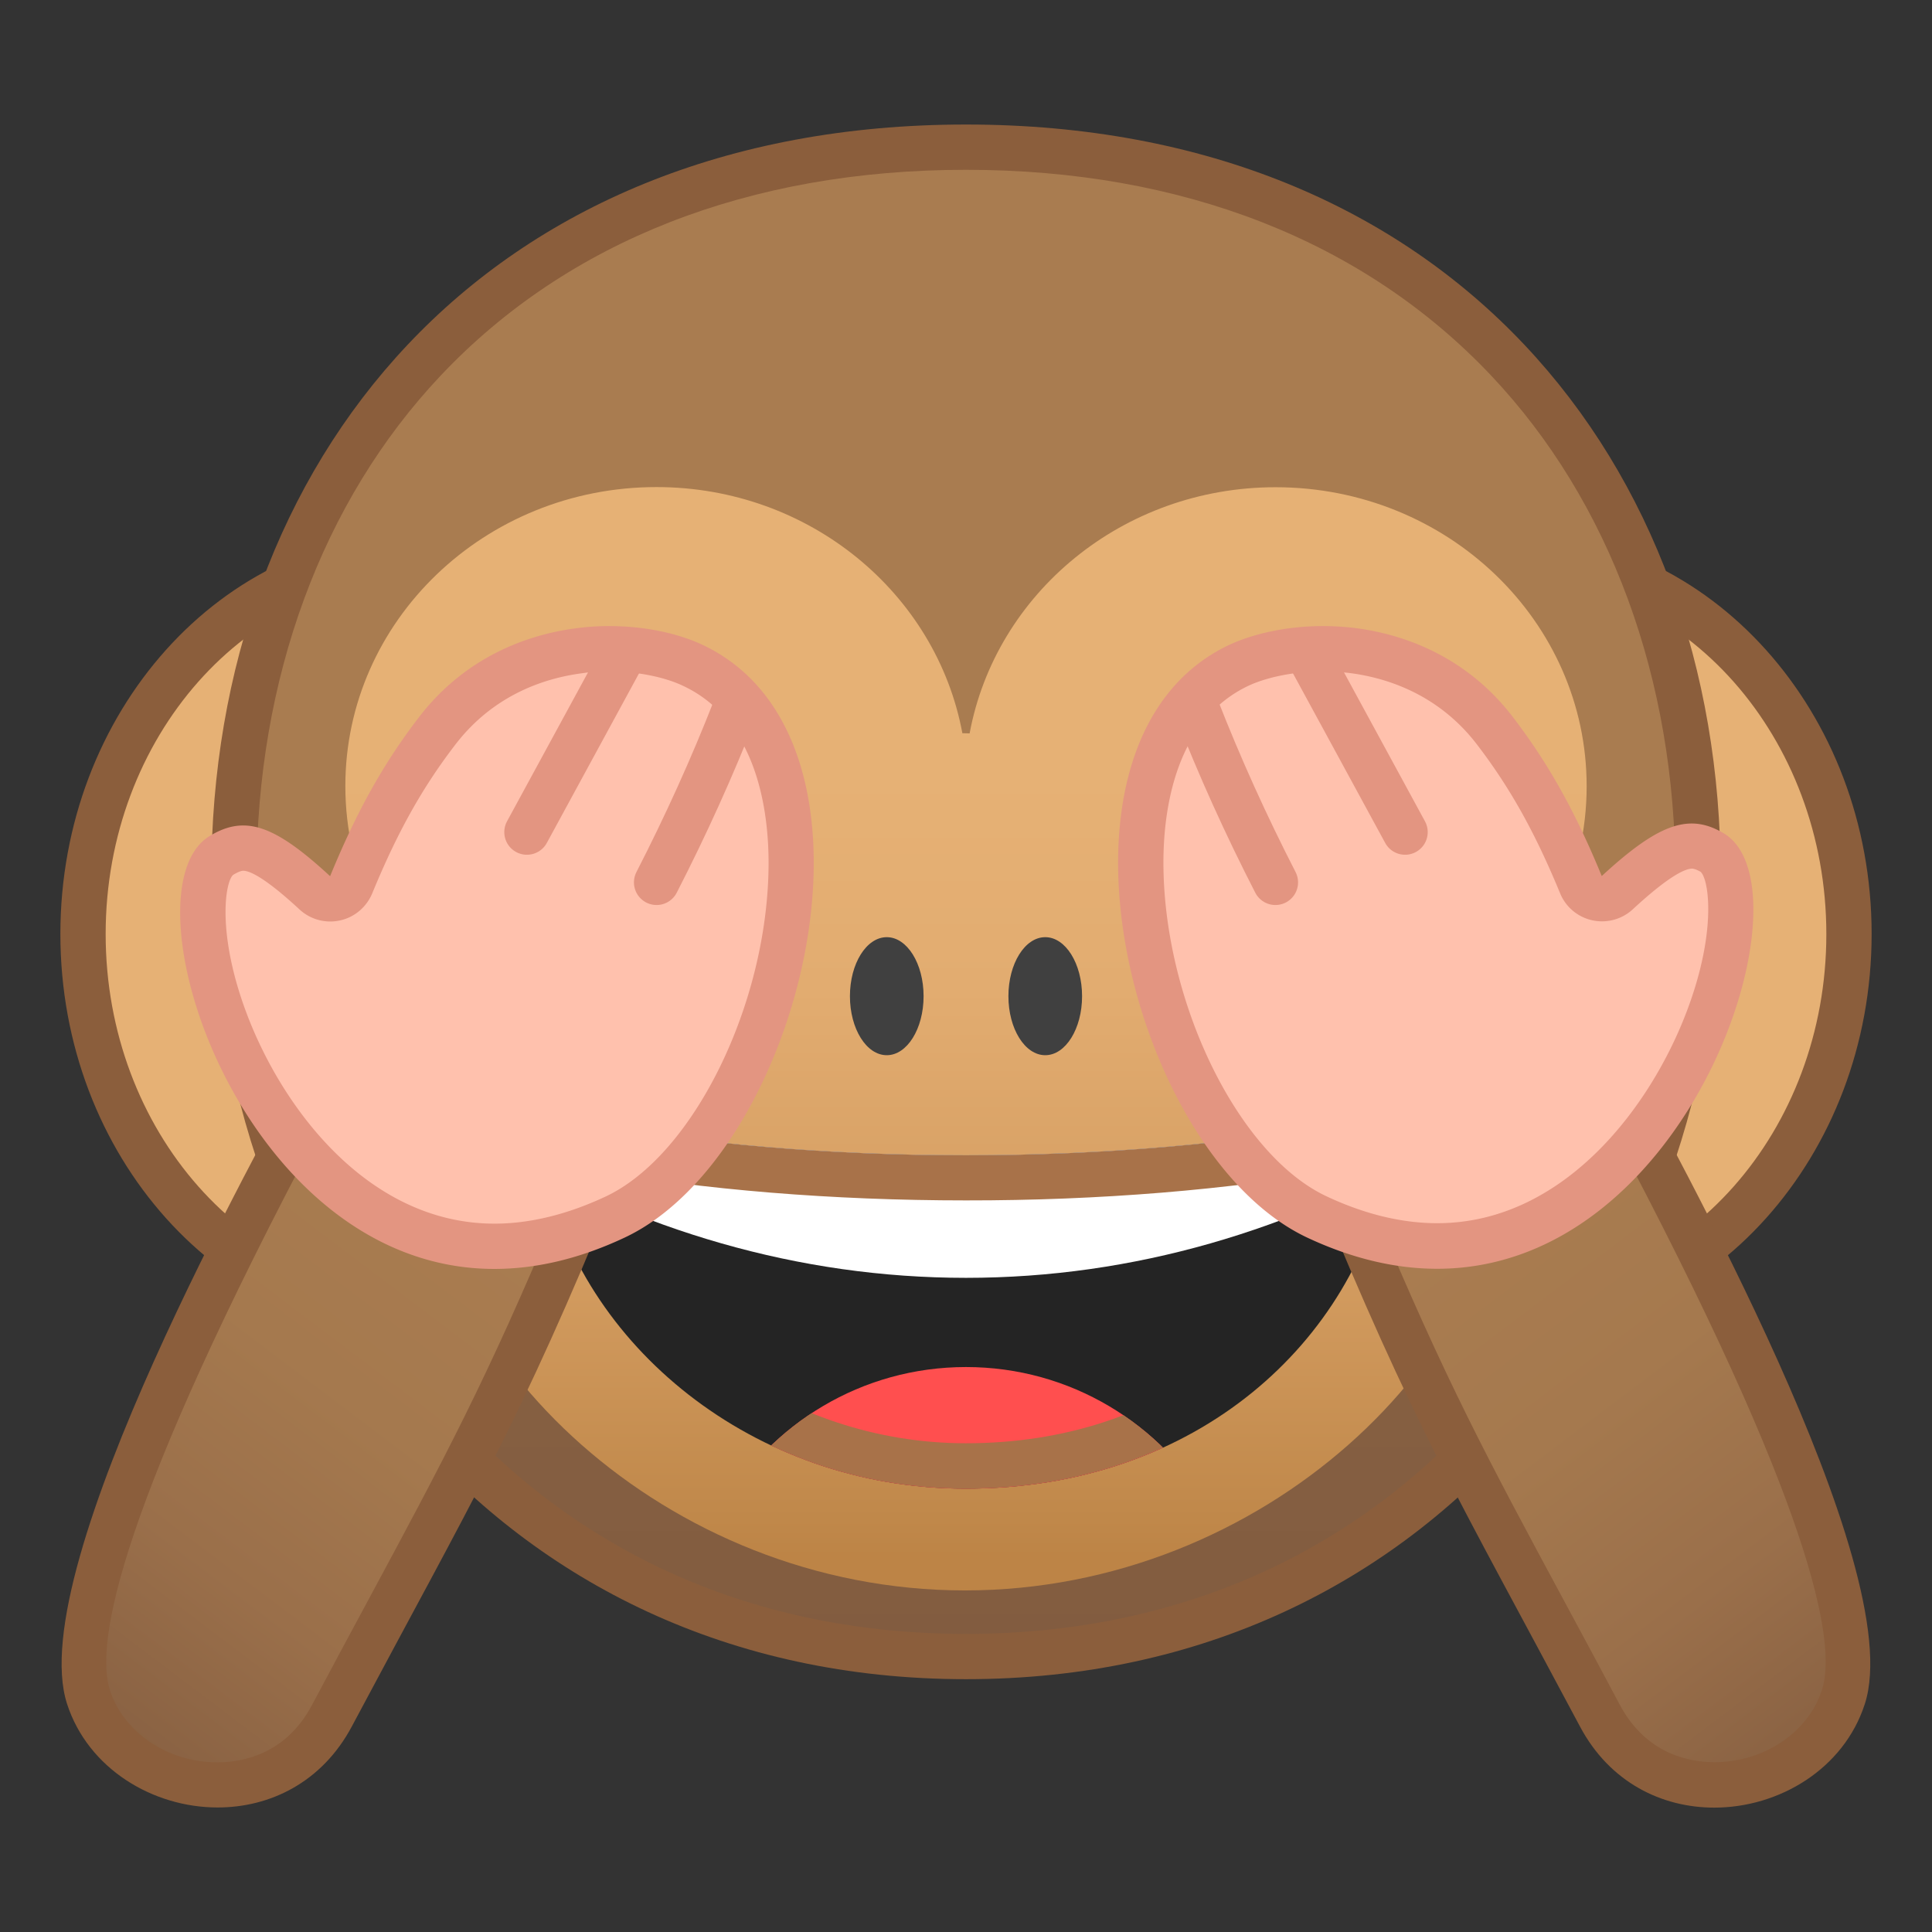 <svg xmlns="http://www.w3.org/2000/svg" viewBox="0 0 128 128"><rect x="0" y="0" width="128" height="128" fill="#333333" stroke="none"/><clipPath id="d"><path d="M63.99 76.54c-9.23 0-17.8-.77-24.96-2.1-1.77-.33-3.34 1.23-2.98 3 2.38 11.64 13.83 21.19 27.93 21.19 15.43 0 25.81-9.87 27.97-21.23.33-1.76-1.23-3.29-2.99-2.96-7.15 1.32-15.73 2.1-24.97 2.1z"/></clipPath><linearGradient id="h" x1="506.9" x2="531.65" y1="105.21" y2="60.39" gradientTransform="matrix(-.999 .039 .413 .985 591.43 -8.335)" gradientUnits="userSpaceOnUse"><stop stop-color="#825C40" offset="0"/><stop stop-color="#876042" offset=".045"/><stop stop-color="#9A6F4A" offset=".279"/><stop stop-color="#A5794E" offset=".518"/><stop stop-color="#A97C50" offset=".77"/></linearGradient><linearGradient id="b" x1="64" x2="64" y1="32.278" y2="105.38" gradientUnits="userSpaceOnUse"><stop stop-color="#E6B175" offset=".259"/><stop stop-color="#E2AC70" offset=".455"/><stop stop-color="#D59E62" offset=".686"/><stop stop-color="#C0884A" offset=".935"/><stop stop-color="#BD8446" offset=".969"/></linearGradient><linearGradient id="a" x1="64" x2="64" y1="109.75" y2="9.748" gradientUnits="userSpaceOnUse"><stop stop-color="#825C40" offset="0"/><stop stop-color="#855F41" offset=".167"/><stop stop-color="#906746" offset=".31"/><stop stop-color="#A2764D" offset=".445"/><stop stop-color="#A97C50" offset=".488"/></linearGradient><linearGradient id="g" x1="9.297" x2="34.043" y1="124.96" y2="80.136" gradientTransform="rotate(2.292 235.03 1068.184) skewX(-20.509)" gradientUnits="userSpaceOnUse"><stop stop-color="#825C40" offset="0"/><stop stop-color="#876042" offset=".045"/><stop stop-color="#9A6F4A" offset=".279"/><stop stop-color="#A5794E" offset=".518"/><stop stop-color="#A97C50" offset=".77"/></linearGradient><path d="M27.91 87.02C15.55 87.02 5.5 75.74 5.5 61.88s10.05-25.14 22.41-25.14 22.41 11.28 22.41 25.14-10.05 25.14-22.41 25.14z" fill="#E6B175"/><path d="M27.91 38.25c11.53 0 20.91 10.6 20.91 23.64s-9.38 23.64-20.91 23.64S7 74.92 7 61.88s9.38-23.63 20.91-23.63m0-3C14.71 35.25 4 47.17 4 61.88s10.71 26.64 23.91 26.64 23.91-11.93 23.91-26.64-10.7-26.63-23.91-26.63z" fill="#8B5E3C"/><path d="M100.09 87.02c-12.36 0-22.41-11.28-22.41-25.14s10.05-25.14 22.41-25.14 22.41 11.28 22.41 25.14-10.05 25.14-22.41 25.14z" fill="#E6B175"/><path d="M100.09 38.25c11.53 0 20.91 10.6 20.91 23.64s-9.38 23.64-20.91 23.64-20.91-10.6-20.91-23.64 9.38-23.64 20.91-23.64m0-3c-13.21 0-23.91 11.93-23.91 26.64s10.71 26.64 23.91 26.64S124 76.59 124 61.88s-10.71-26.63-23.91-26.63z" fill="#8B5E3C"/><path d="M64 109.75c-14.34 0-26.67-5.46-35.64-15.79-8.29-9.54-12.86-22.31-12.86-35.94 0-24.03 15-48.28 48.5-48.28s48.5 24.25 48.5 48.28c0 13.63-4.57 26.39-12.86 35.94-8.97 10.33-21.3 15.79-35.64 15.79z" fill="url(#a)"/><path d="M64 11.25c14.34 0 26.38 4.72 34.8 13.64 7.87 8.33 12.2 20.1 12.2 33.14 0 13.27-4.44 25.68-12.49 34.95-8.68 9.99-20.61 15.27-34.51 15.27s-25.83-5.28-34.51-15.27C21.44 83.71 17 71.29 17 58.02c0-13.04 4.33-24.81 12.2-33.14 8.42-8.92 20.46-13.63 34.8-13.63m0-3c-31.96 0-50 22.29-50 49.78s18.6 53.22 50 53.22 50-25.73 50-53.22S95.96 8.25 64 8.25z" fill="#8B5E3C"/><path d="M105.12 52.09c0-10.94-9.23-19.81-20.61-19.81-10.14 0-18.55 7.04-20.27 16.31-.1 0-.21-.01-.31-.01h-.17c-1.72-9.27-10.13-16.31-20.27-16.31-11.38 0-20.61 8.87-20.61 19.81 0 5.88 2.68 11.14 6.91 14.77-1.15 2.59-1.78 5.36-1.78 8.24 0 14.65 16.08 30.28 35.92 30.28s35.92-15.63 35.92-30.28c0-2.84-.61-5.58-1.73-8.15 4.28-3.62 7-8.92 7-14.85z" fill="url(#b)"/><g fill="#404040"><ellipse cx="42.21" cy="54.89" rx="7.87" ry="8.91"/><ellipse cx="87.4" cy="54.89" rx="7.87" ry="8.91"/></g><g clip-path="url(#d)"><path d="M63.99 76.54c-9.23 0-17.8-.77-24.96-2.1-1.77-.33-3.34 1.23-2.98 3 2.38 11.64 13.83 21.19 27.93 21.19 15.43 0 25.81-9.87 27.97-21.23.33-1.76-1.23-3.29-2.99-2.96-7.15 1.32-15.73 2.1-24.97 2.1z" fill="#242424"/><path d="M95.28 75.86v-8.75H32.72v8.75c9.62 5.65 20.18 8.8 31.28 8.8s21.65-3.15 31.28-8.8z" fill="#fff"/><path d="M64 90.57c-6.92 0-12.95 3.77-16.17 9.37 4.18 2.28 9.88 3.69 16.17 3.69s11.99-1.41 16.17-3.69c-3.22-5.6-9.25-9.37-16.17-9.37z" fill="#FF4F4F"/><clipPath id="f"><path d="M32.72 67.11v8.75c9.62 5.65 20.18 8.8 31.28 8.8 11.09 0 21.65-3.14 31.28-8.8v-8.75H32.72zM64 90.57c-6.92 0-12.95 3.77-16.17 9.37 4.18 2.28 9.88 3.69 16.17 3.69s11.99-1.41 16.17-3.69c-3.22-5.6-9.25-9.37-16.17-9.37z"/></clipPath><path d="M88.87 77.5c-1.08 4.82-3.83 9.21-7.81 12.44-4.59 3.72-10.49 5.68-17.07 5.68-11.81 0-22.36-7.74-24.85-18.12 7.44 1.33 16.02 2.03 24.85 2.03 8.85.01 17.44-.7 24.88-2.03m.57-3.11c-.16 0-.32.01-.48.04-7.16 1.33-15.74 2.1-24.97 2.1s-17.8-.77-24.96-2.1c-.16-.03-.32-.04-.48-.04-1.57 0-2.84 1.44-2.51 3.04 2.38 11.64 13.83 21.19 27.93 21.19 15.43 0 25.81-9.87 27.97-21.23.32-1.59-.95-3-2.5-3z" fill="#A87249" clip-path="url(#f)"/></g><g fill="#404040"><ellipse cx="58.75" cy="66" rx="2.44" ry="3.91"/><ellipse cx="69.25" cy="66" rx="2.44" ry="3.91"/></g><path d="M14.42 118.25c-3.93 0-7.45-2.4-8.55-5.83-2.4-7.44 10.02-30.79 14.1-38.46.28-.53.53-1.01.75-1.42l18.19 6.82c-5.07 12.28-7.88 17.5-13.28 27.53-1.1 2.04-2.3 4.27-3.64 6.79-1.55 2.9-4.31 4.57-7.57 4.57z" fill="url(#g)"/><path d="M21.42 74.41l15.5 5.82c-4.68 11.2-7.46 16.37-12.62 25.96-1.1 2.04-2.3 4.27-3.64 6.79-1.75 3.29-4.67 3.78-6.25 3.78-3.29 0-6.22-1.97-7.13-4.79-1-3.12.61-12.12 13.99-37.29.06-.1.11-.19.15-.27M20 70.67c-2.44 4.84-18.5 33.1-15.56 42.21 1.39 4.3 5.68 6.87 9.98 6.87 3.45 0 6.91-1.65 8.89-5.37 8.12-15.25 11-19.83 17.56-35.88L20 70.67z" fill="#8B5E3C"/><path d="M32.76 82.56c-9.47 0-16.26-8.89-18.56-17.15-1.32-4.75-.77-8 .47-8.74.54-.33 1-.48 1.44-.48 1.07 0 2.53.91 4.74 2.96.28.26.65.4 1.02.4.11 0 .22-.01.32-.04.48-.11.88-.44 1.06-.89 1.72-4.18 3.43-7.24 5.7-10.21 2.88-3.76 6.72-4.96 9.43-5.31.65-.08 1.31-.12 1.97-.12 2.04 0 4.07.4 5.57 1.11 5.68 2.68 6.51 9.39 6.5 13.15-.03 9.75-5.38 20.47-11.7 23.41-2.72 1.27-5.4 1.91-7.96 1.91z" fill="#FFC1AD"/><path d="M40.36 44.48c1.8 0 3.65.36 4.92.97 4.93 2.33 5.65 8.39 5.64 11.79-.03 9.23-4.98 19.33-10.83 22.05-2.53 1.18-5 1.78-7.33 1.78-8.29 0-14.04-7.55-16.45-14.01-1.95-5.23-1.4-8.64-.86-9.1.2-.12.48-.27.67-.27.36 0 1.31.33 3.72 2.56a2.996 2.996 0 0 0 2.69.73c.96-.21 1.75-.88 2.13-1.79 1.67-4.06 3.32-7.01 5.51-9.86 2.57-3.35 6-4.42 8.43-4.73.57-.09 1.16-.12 1.76-.12m0-3c-.7 0-1.42.04-2.16.14-3.66.47-7.57 2.16-10.43 5.88-2.29 2.98-4.08 6.12-5.9 10.55-2.5-2.31-4.2-3.36-5.76-3.36-.75 0-1.46.24-2.22.7-5.94 3.59 2.04 28.68 18.86 28.68 2.65 0 5.53-.62 8.6-2.06 11.87-5.53 18.55-32.97 5.21-39.28-1.51-.72-3.72-1.25-6.2-1.25z" fill="#E39581"/><path d="M41.06 43.82l-6.15 11.31m13.82-8.25c-1.54 3.94-3.29 7.8-5.23 11.58" fill="#FFC1AD" stroke="#E39581" stroke-linecap="round" stroke-linejoin="round" stroke-miterlimit="10" stroke-width="3"/><path d="M113.58 118.25c-3.26 0-6.02-1.67-7.57-4.57-1.34-2.52-2.54-4.75-3.64-6.79-5.4-10.03-8.2-15.24-13.28-27.52l18.19-6.83c.22.42.47.89.75 1.42 4.08 7.67 16.5 31.02 14.1 38.46-1.1 3.43-4.62 5.83-8.55 5.83z" fill="url(#h)"/><path d="M106.58 74.41c.05.09.09.17.14.26 13.38 25.17 15 34.17 13.99 37.29-.91 2.82-3.84 4.79-7.13 4.79-1.58 0-4.49-.49-6.25-3.78-1.34-2.52-2.54-4.75-3.64-6.79-5.16-9.58-7.94-14.75-12.62-25.96l15.51-5.81m1.42-3.74l-20.88 7.84c6.56 16.04 9.44 20.63 17.56 35.88 1.98 3.72 5.44 5.37 8.89 5.37 4.3 0 8.59-2.56 9.98-6.87 2.95-9.12-13.11-37.38-15.55-42.22z" fill="#8B5E3C"/><path d="M95.21 82.56c-2.55 0-5.22-.64-7.94-1.91-6.31-2.94-11.67-13.66-11.7-23.41-.01-3.76.82-10.47 6.5-13.15 1.49-.71 3.52-1.11 5.57-1.11.66 0 1.32.04 1.97.12 2.71.35 6.55 1.55 9.43 5.31 2.28 2.97 3.98 6.02 5.71 10.21.19.45.58.79 1.06.89.11.02.22.04.32.04.37 0 .74-.14 1.02-.4 2.31-2.13 3.83-3.09 4.94-3.09.43 0 .87.14 1.36.44 1.23.74 1.78 3.98.46 8.74-2.33 8.34-9.17 17.32-18.7 17.32.01 0 .01 0 0 0z" fill="#FFC1AD"/><path d="M87.64 44.48c.6 0 1.19.04 1.78.11 2.43.31 5.87 1.39 8.43 4.73 2.19 2.86 3.84 5.81 5.51 9.86a2.99 2.99 0 0 0 2.78 1.86c.75 0 1.48-.28 2.04-.8 2.53-2.34 3.54-2.69 3.92-2.69.14 0 .34.08.57.21.55.49 1.09 3.96-.92 9.25-2.45 6.47-8.25 14.03-16.53 14.03-2.33 0-4.79-.59-7.31-1.77-5.85-2.72-10.8-12.82-10.83-22.05-.01-3.4.71-9.46 5.64-11.79 1.27-.59 3.12-.95 4.92-.95m0-3c-2.48 0-4.69.54-6.21 1.25-13.34 6.31-6.66 33.74 5.21 39.28 3.06 1.43 5.93 2.05 8.57 2.05 16.87 0 24.96-25.25 19.01-28.84-.72-.43-1.41-.66-2.14-.66-1.62 0-3.4 1.12-5.96 3.48-1.82-4.43-3.62-7.57-5.9-10.55-2.86-3.73-6.77-5.41-10.43-5.88-.73-.09-1.45-.13-2.15-.13z" fill="#E39581"/><path d="M86.94 43.82l6.15 11.31m-13.82-8.25c1.54 3.94 3.29 7.8 5.23 11.58" fill="#FFC1AD" stroke="#E39581" stroke-linecap="round" stroke-linejoin="round" stroke-miterlimit="10" stroke-width="3"/></svg>